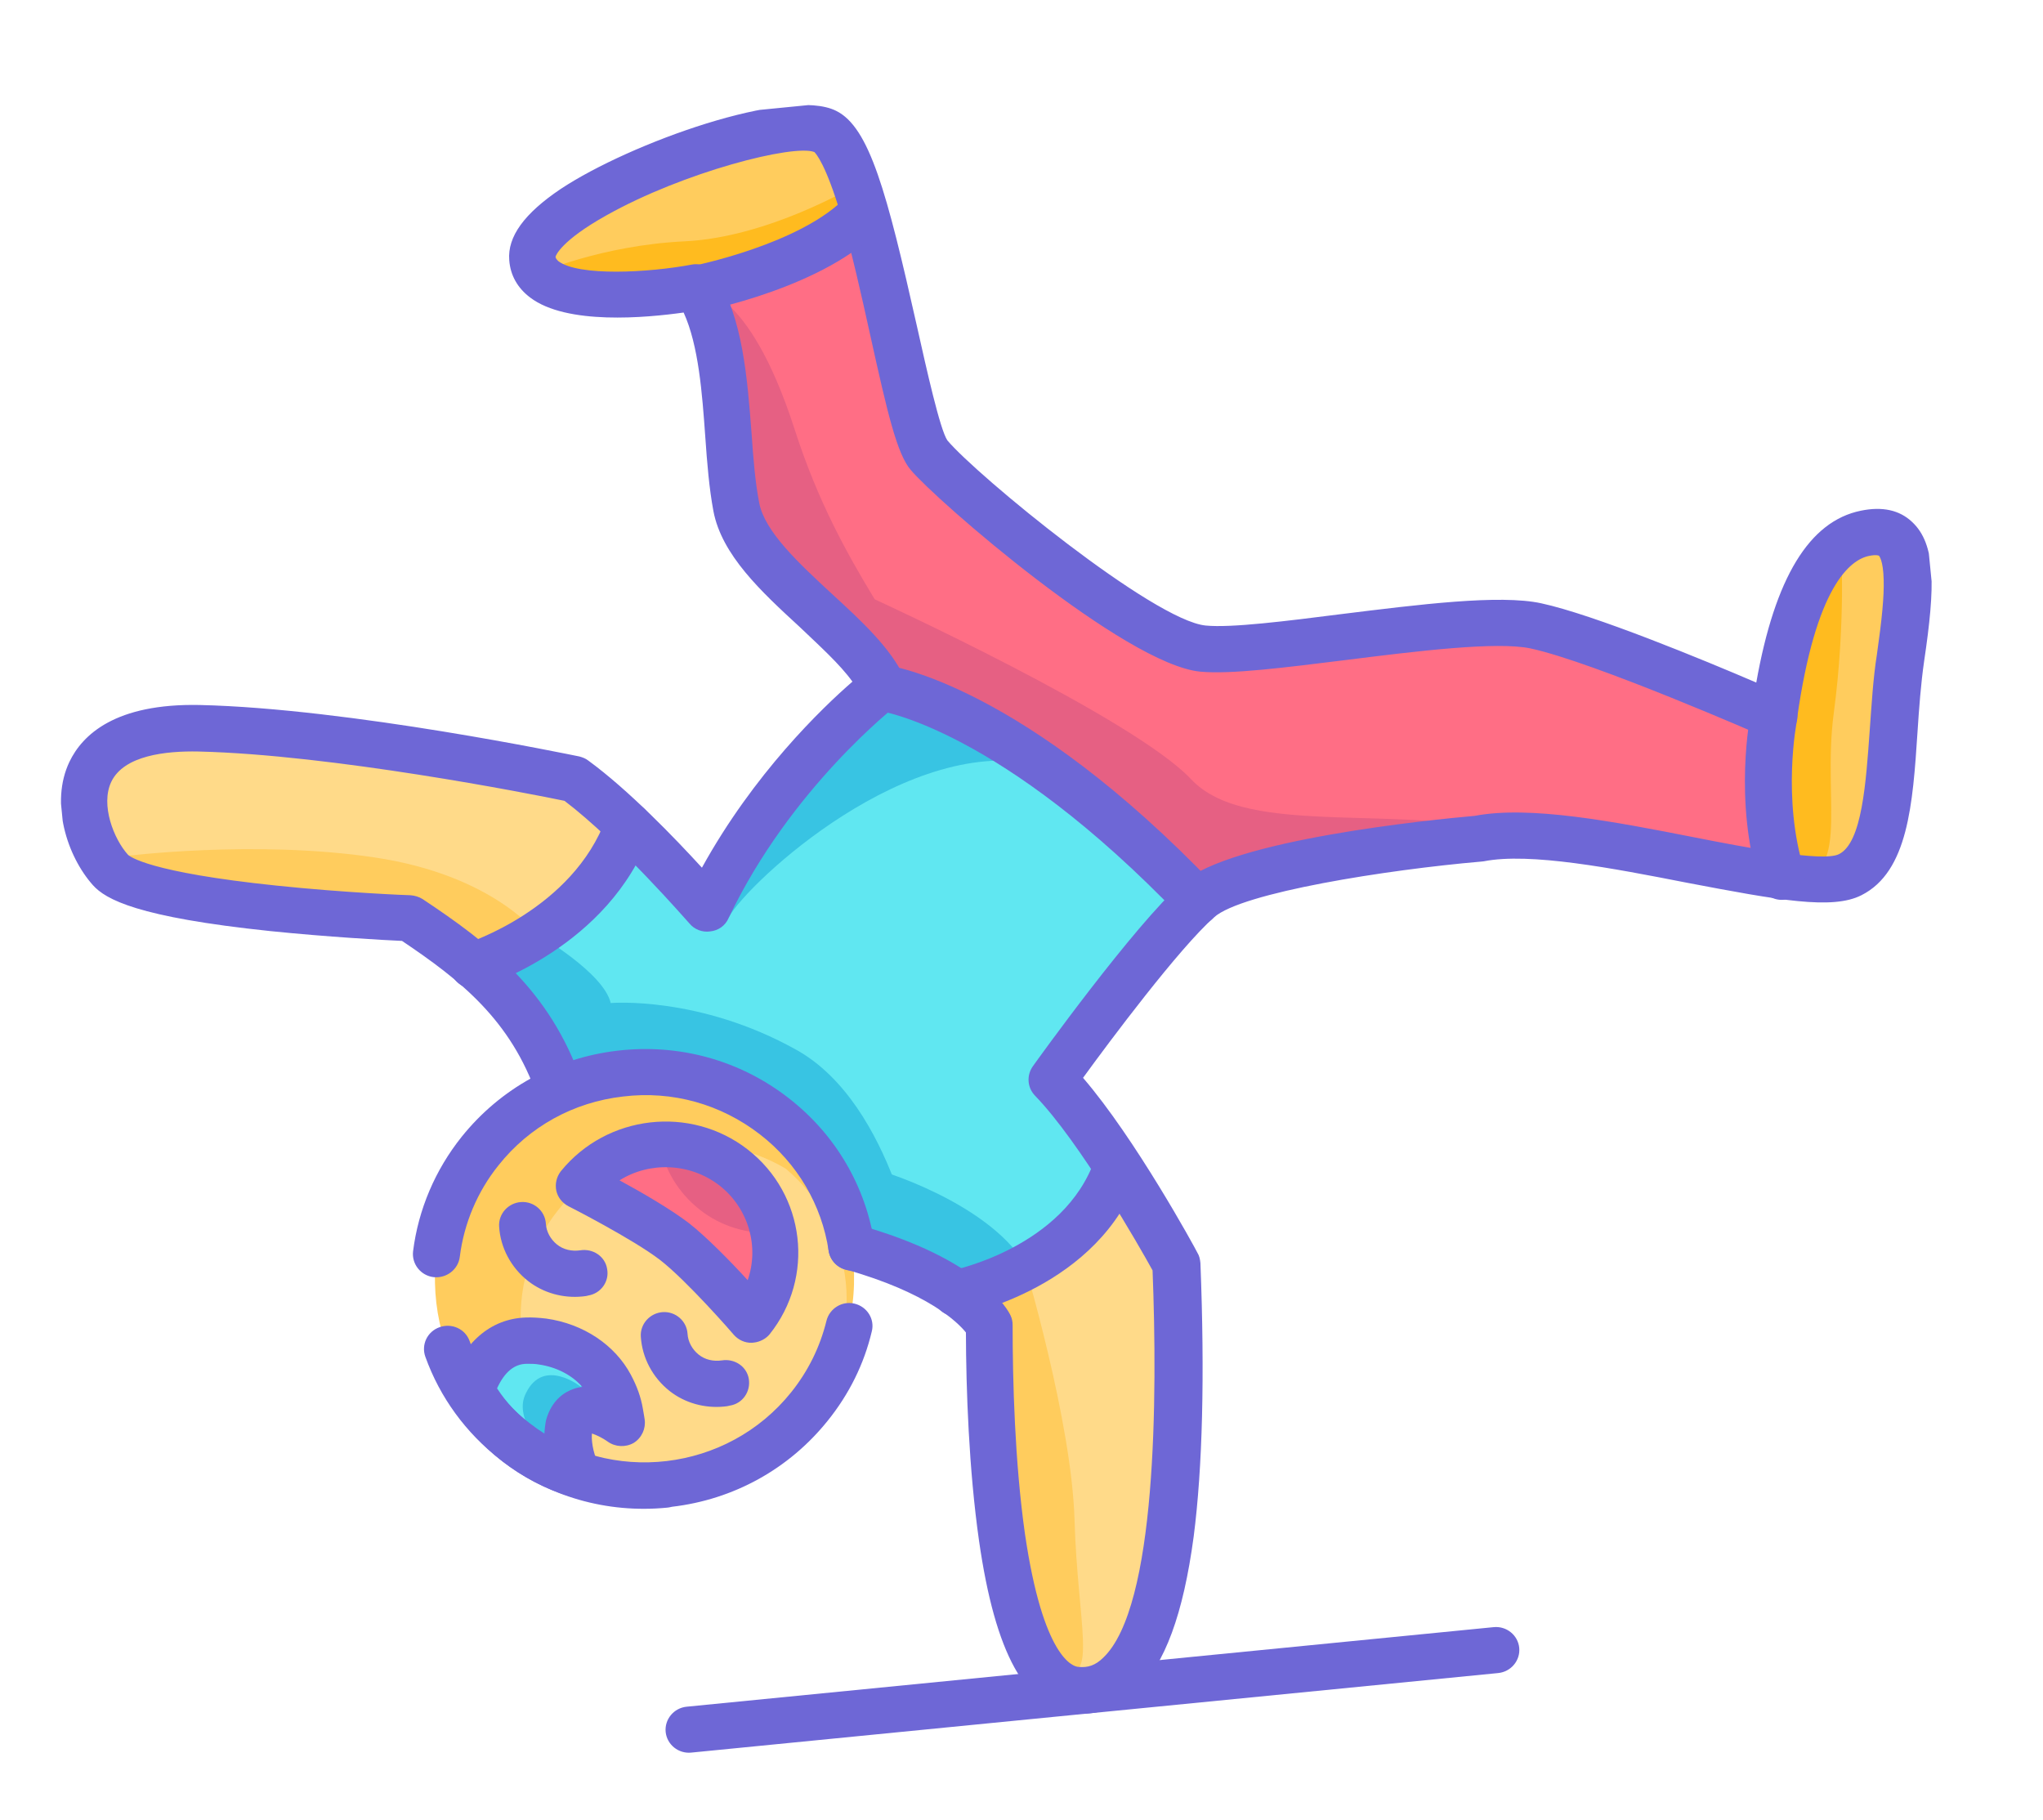 <svg width="64" height="57" viewBox="0 0 64 57" fill="none" xmlns="http://www.w3.org/2000/svg">
<g clip-path="url(#clip0)">
<path fill-rule="evenodd" clip-rule="evenodd" d="M26.685 39.078C30.305 40.077 30.989 41.535 30.989 41.535C30.985 44.235 31.146 52.718 33.723 52.96C36.299 53.203 37.187 48.139 36.839 39.626C36.839 39.626 34.62 35.547 32.957 33.859C32.957 33.859 36.063 29.521 37.52 28.239C38.977 26.958 46.301 26.309 46.301 26.309C49.357 25.692 56.44 28.203 57.947 27.437C59.455 26.671 59.135 23.3 59.524 20.647C59.912 17.981 59.932 16.442 58.404 16.75C56.875 17.058 56.003 19.287 55.568 22.465C55.568 22.465 50.193 20.102 48.099 19.654C45.993 19.208 39.682 20.544 37.677 20.367C35.671 20.189 29.899 15.286 29.09 14.3C28.27 13.328 27.277 4.879 25.846 4.172C24.414 3.466 16.523 6.326 16.665 8.14C16.819 9.953 21.81 9.049 21.81 9.049C22.939 10.79 22.681 13.903 23.066 15.935C23.45 17.968 26.792 19.745 27.658 21.56C27.658 21.56 24.212 24.2 22.157 28.507C22.157 28.507 19.815 25.784 17.991 24.462C17.991 24.462 10.91 22.969 6.236 22.861C1.562 22.752 2.408 26.107 3.459 27.299C4.509 28.491 12.824 28.809 12.824 28.809C14.845 30.148 16.599 31.5 17.51 34.147" fill="#FFDA89"/>
<path fill-rule="evenodd" clip-rule="evenodd" d="M27.668 21.547C27.668 21.547 33.441 23.714 37.531 28.226C37.531 28.226 43.631 26.003 47.812 26.208L55.828 27.476C55.828 27.476 54.911 25.775 55.591 22.463C55.591 22.463 50.836 20.28 48.123 19.652C45.41 19.023 39.429 20.594 37.7 20.364C35.972 20.135 30.846 16.44 29.113 14.298L27.093 6.628C27.093 6.628 23.703 8.96 21.833 9.035C21.833 9.035 22.803 12.777 22.986 15.253C23.168 17.729 27.668 21.547 27.668 21.547Z" fill="#FF6E85"/>
<path fill-rule="evenodd" clip-rule="evenodd" d="M27.669 21.547C27.669 21.547 32.881 23.007 37.531 28.226C37.531 28.226 35.045 30.275 32.967 33.846L35 36.539C35 36.539 33.61 39.121 30.505 40.36C30.505 40.36 28.328 39.812 26.703 38.773C26.703 38.773 26.049 35.496 22.798 34.134C19.546 32.772 17.64 34.097 17.64 34.097C17.64 34.097 16.775 31.919 15.24 30.29C15.24 30.29 19.287 28.148 19.772 25.97C19.772 25.97 21.831 27.692 21.989 28.293L22.312 28.213C22.323 28.2 24.389 24.255 27.669 21.547Z" fill="#60E7F1"/>
<path fill-rule="evenodd" clip-rule="evenodd" d="M16.859 29.283C16.859 29.283 18.915 30.473 19.131 31.42C19.131 31.42 21.906 31.183 24.958 32.892C28.01 34.601 28.797 39.838 28.797 39.838C28.797 39.838 27.137 40.183 26.734 38.831C26.18 36.948 24.349 34.804 22.81 34.133C20.066 32.938 17.747 33.941 17.747 33.941L15.462 30.305L16.859 29.283Z" fill="#38C4E3"/>
<path fill-rule="evenodd" clip-rule="evenodd" d="M22.829 28.731C23.434 27.642 28.502 22.906 32.682 23.983C32.682 23.983 30.902 22.233 27.668 21.547C27.668 21.547 23.663 24.86 22.498 27.856L22.829 28.731Z" fill="#38C4E3"/>
<path fill-rule="evenodd" clip-rule="evenodd" d="M21.809 9.037C21.809 9.037 23.426 8.89 24.895 13.455C26.363 18.02 28.607 19.99 28.931 21.907C28.931 21.907 28.175 21.836 27.205 20.83C26.234 19.824 22.418 17.464 22.593 15.498C22.767 13.531 21.809 9.037 21.809 9.037Z" fill="#E66083"/>
<path fill-rule="evenodd" clip-rule="evenodd" d="M16.675 8.127C16.675 8.127 17.678 6.478 19.423 5.75C21.166 5.009 25.844 4.16 25.844 4.16C25.844 4.16 26.751 5.524 27.069 6.63C27.375 7.738 25.612 8.529 23.711 8.789C21.808 9.037 18.79 10.534 16.675 8.127Z" fill="#FFCC5D"/>
<path fill-rule="evenodd" clip-rule="evenodd" d="M55.815 27.465C55.815 27.465 54.599 23.093 55.724 20.561C56.849 18.029 57.902 16.763 58.413 16.725C58.914 16.7 59.964 16.645 59.742 18.628C59.522 20.623 59.108 25.264 58.626 26.728C58.156 28.179 56.409 27.637 56.409 27.637L55.815 27.465Z" fill="#FFCC5D"/>
<path fill-rule="evenodd" clip-rule="evenodd" d="M55.815 27.465C55.815 27.465 55.214 25.357 55.578 22.452C55.943 19.547 57.675 17.076 57.675 17.076C57.675 17.076 57.827 19.494 57.445 22.341C57.063 25.187 58.109 27.832 55.815 27.465Z" fill="#FFBB1F"/>
<path fill-rule="evenodd" clip-rule="evenodd" d="M16.829 8.572C16.829 8.572 18.828 7.685 21.454 7.559C24.08 7.433 26.768 5.825 26.768 5.825L27.019 7.12C27.019 7.12 23.34 9.395 20.742 9.179C18.144 8.963 16.829 8.572 16.829 8.572Z" fill="#FFBB1F"/>
<path fill-rule="evenodd" clip-rule="evenodd" d="M16.858 29.283C16.858 29.283 15.496 27.42 11.734 26.859C7.973 26.297 3.864 26.823 3.864 26.823C3.864 26.823 3.504 27.646 5.03 27.943C6.557 28.241 12.661 28.293 13.365 28.962C14.069 29.631 15.461 30.305 15.461 30.305L16.858 29.283Z" fill="#FFCC5D"/>
<path fill-rule="evenodd" clip-rule="evenodd" d="M27.236 36.59C27.533 36.609 30.888 37.658 32.081 39.55L29.955 40.511L26.672 39.079C26.684 39.078 25.679 36.477 27.236 36.59Z" fill="#38C4E3"/>
<path fill-rule="evenodd" clip-rule="evenodd" d="M32.081 39.55C32.081 39.55 33.577 44.524 33.662 47.627C33.748 50.742 34.419 52.94 33.226 52.162C32.021 51.397 30.521 46.133 30.748 43.834C30.988 41.535 30.505 40.372 30.505 40.372L32.081 39.55Z" fill="#FFCC5D"/>
<path fill-rule="evenodd" clip-rule="evenodd" d="M27.407 18.776C27.407 18.776 35.503 22.482 37.313 24.41C39.122 26.326 43.906 25.055 48.59 26.265C53.274 27.473 48.59 26.265 48.59 26.265C48.59 26.265 43.232 25.691 39.749 27.33C36.265 28.968 36.142 27.092 36.142 27.092C36.142 27.092 32.794 23.003 28.038 21.317C28.036 21.305 26.102 19.861 27.407 18.776Z" fill="#E66083"/>
<path fill-rule="evenodd" clip-rule="evenodd" d="M16.115 45.144C13.27 42.93 12.794 38.849 15.046 36.048C17.297 33.235 21.434 32.755 24.267 34.97C27.111 37.183 27.587 41.265 25.335 44.065C23.084 46.878 18.959 47.357 16.115 45.144Z" fill="#FFCC5D"/>
<path fill-rule="evenodd" clip-rule="evenodd" d="M18.222 45.36C16 43.484 15.663 40.188 17.487 37.902C19.213 35.746 22.279 35.226 24.612 36.606C26.834 38.482 27.171 41.778 25.347 44.064C23.608 46.221 20.542 46.741 18.222 45.36Z" fill="#FFDA89"/>
<path fill-rule="evenodd" clip-rule="evenodd" d="M18.157 37.109C19.339 35.649 21.498 35.4 22.975 36.562C24.464 37.722 24.712 39.865 23.544 41.336C23.544 41.336 22.021 39.586 21.118 38.888C20.215 38.19 18.135 37.136 18.135 37.136L18.157 37.109Z" fill="#FF6E85"/>
<path fill-rule="evenodd" clip-rule="evenodd" d="M24.233 38.617C23.428 38.66 22.595 38.427 21.916 37.889C21.237 37.351 20.809 36.618 20.67 35.833C21.476 35.789 22.308 36.022 22.988 36.561C23.666 37.099 24.095 37.832 24.233 38.617Z" fill="#E66083"/>
<path fill-rule="evenodd" clip-rule="evenodd" d="M18.07 46.186C17.412 45.984 16.766 45.66 16.195 45.22C15.596 44.747 15.112 44.189 14.756 43.571C15.04 42.719 15.596 41.877 16.986 42.043C19.197 42.309 19.445 44.573 19.445 44.573C19.445 44.573 18.107 43.579 17.809 44.662C17.748 44.91 17.763 45.562 18.07 46.186Z" fill="#38C4E3"/>
<path fill-rule="evenodd" clip-rule="evenodd" d="M17.15 45.816C16.828 45.654 16.501 45.457 16.208 45.219C15.609 44.745 15.124 44.188 14.769 43.569C15.053 42.718 15.608 41.876 16.999 42.042C17.396 42.087 17.739 42.199 18.025 42.364C18.726 43.131 18.192 43.438 18.192 43.438C18.192 43.438 17.033 42.511 16.481 43.63C16.078 44.397 16.944 45.219 17.15 45.816Z" fill="#60E7F1"/>
<path d="M23.615 42.056C23.591 42.058 23.578 42.059 23.554 42.062C23.334 42.071 23.128 41.97 22.99 41.815C22.975 41.792 21.509 40.108 20.672 39.464C19.835 38.82 17.832 37.795 17.807 37.785C17.613 37.684 17.472 37.504 17.428 37.302C17.382 37.089 17.434 36.866 17.564 36.696L17.575 36.682C19.009 34.919 21.63 34.612 23.424 36.009C25.232 37.417 25.537 40.014 24.105 41.801C23.996 41.933 23.809 42.036 23.615 42.056ZM19.408 36.974C20.108 37.353 21.032 37.891 21.59 38.321C22.136 38.751 22.886 39.513 23.422 40.101C23.786 39.06 23.459 37.858 22.541 37.137C21.611 36.418 20.344 36.385 19.408 36.974Z" fill="#6E67D6"/>
<path d="M22.684 44.06C22.076 44.12 21.458 43.951 20.979 43.575C20.447 43.155 20.116 42.534 20.075 41.872C20.048 41.475 20.358 41.13 20.76 41.102C21.162 41.075 21.511 41.379 21.538 41.776C21.551 42.029 21.685 42.27 21.885 42.432C22.085 42.594 22.349 42.653 22.615 42.614C23.014 42.551 23.394 42.804 23.458 43.197C23.521 43.59 23.264 43.967 22.865 44.03C22.805 44.048 22.744 44.054 22.684 44.06Z" fill="#6E67D6"/>
<path d="M18.245 40.612C17.638 40.672 17.02 40.502 16.541 40.126C16.008 39.706 15.677 39.085 15.636 38.423C15.61 38.026 15.919 37.681 16.322 37.654C16.724 37.626 17.073 37.931 17.1 38.327C17.112 38.58 17.247 38.821 17.447 38.983C17.647 39.145 17.91 39.204 18.176 39.166C18.575 39.102 18.956 39.355 19.019 39.748C19.095 40.14 18.825 40.518 18.426 40.582C18.379 40.598 18.306 40.606 18.245 40.612Z" fill="#6E67D6"/>
<path d="M26.756 39.797C26.367 39.835 26.021 39.567 25.959 39.185C25.743 37.742 24.976 36.437 23.807 35.535C22.585 34.59 21.07 34.159 19.518 34.348C17.965 34.525 16.58 35.291 15.619 36.5C14.952 37.328 14.535 38.326 14.404 39.368C14.357 39.76 13.993 40.05 13.584 40.006C13.187 39.96 12.893 39.602 12.94 39.197C13.105 37.886 13.633 36.647 14.463 35.609C15.677 34.097 17.411 33.139 19.34 32.913C21.281 32.685 23.186 33.212 24.715 34.405C26.177 35.544 27.121 37.158 27.398 38.971C27.461 39.364 27.178 39.731 26.78 39.795C26.78 39.795 26.768 39.796 26.756 39.797Z" fill="#6E67D6"/>
<path d="M20.897 47.227C19.013 47.412 17.157 46.881 15.668 45.72C14.591 44.882 13.782 43.775 13.325 42.501C13.19 42.127 13.382 41.708 13.774 41.573C14.153 41.439 14.577 41.627 14.713 42.013C15.083 43.03 15.723 43.911 16.586 44.577C19.111 46.543 22.787 46.108 24.786 43.611C25.322 42.941 25.689 42.19 25.891 41.371C25.988 40.986 26.381 40.742 26.771 40.837C27.161 40.931 27.408 41.319 27.311 41.703C27.068 42.732 26.597 43.675 25.93 44.503C24.717 46.015 22.983 46.973 21.054 47.199C20.982 47.218 20.933 47.223 20.897 47.227Z" fill="#6E67D6"/>
<path d="M18.141 46.905C18.044 46.915 17.944 46.9 17.856 46.873C17.085 46.646 16.373 46.268 15.748 45.785C15.084 45.269 14.544 44.645 14.129 43.923C14.026 43.751 14.005 43.536 14.072 43.347C14.497 42.059 15.368 41.307 16.469 41.271C16.677 41.263 16.887 41.278 17.11 41.304C18.28 41.468 19.266 42.133 19.763 43.065C19.959 43.433 20.078 43.772 20.137 44.118C20.162 44.248 20.195 44.463 20.195 44.463C20.236 44.749 20.105 45.041 19.851 45.199C19.595 45.345 19.274 45.328 19.037 45.158C18.891 45.051 18.685 44.951 18.545 44.904C18.524 45.063 18.551 45.46 18.752 45.876C18.875 46.131 18.845 46.448 18.645 46.662C18.499 46.797 18.323 46.887 18.141 46.905ZM15.571 43.49C15.86 43.934 16.23 44.321 16.655 44.654C16.788 44.75 16.92 44.846 17.052 44.942C17.06 44.772 17.081 44.612 17.105 44.489C17.286 43.83 17.717 43.593 17.966 43.508C18.061 43.475 18.145 43.454 18.242 43.445C17.923 43.077 17.432 42.822 16.884 42.743C16.759 42.719 16.624 42.721 16.502 42.721C16.109 42.723 15.803 42.983 15.571 43.49Z" fill="#6E67D6"/>
<path d="M34.135 53.67C33.977 53.685 33.818 53.689 33.657 53.669C32.133 53.528 31.178 51.806 30.669 48.261C30.351 46.028 30.263 43.519 30.259 41.74C30.008 41.425 29.069 40.489 26.481 39.763C26.09 39.657 25.867 39.255 25.976 38.869C26.085 38.483 26.493 38.261 26.884 38.368C30.707 39.432 31.576 41.029 31.655 41.203C31.701 41.295 31.723 41.402 31.722 41.511C31.722 43.254 31.788 45.79 32.108 48.047C32.675 51.925 33.611 52.208 33.783 52.215C34.081 52.247 34.318 52.163 34.553 51.934C36.238 50.351 36.26 43.727 36.106 39.795C35.702 39.06 33.818 35.759 32.425 34.323C32.179 34.069 32.153 33.684 32.358 33.397C32.487 33.215 35.531 28.98 37.032 27.658C38.567 26.296 44.851 25.677 46.201 25.556C47.924 25.228 50.55 25.732 53.091 26.232C54.693 26.547 57.107 27.011 57.609 26.756C58.335 26.393 58.455 24.505 58.574 22.847C58.632 22.066 58.676 21.263 58.797 20.5C58.957 19.383 59.023 18.686 59.009 18.167C58.996 17.539 58.86 17.407 58.86 17.407C58.86 17.407 58.782 17.366 58.554 17.413C57.964 17.532 56.879 18.353 56.295 22.515C56.268 22.735 56.129 22.943 55.931 23.047C55.734 23.163 55.488 23.163 55.271 23.076C55.22 23.056 49.948 20.743 47.942 20.311C46.877 20.089 44.379 20.396 42.161 20.675C40.233 20.914 38.561 21.127 37.607 21.04C35.254 20.823 29.322 15.67 28.529 14.719C28.099 14.216 27.801 12.938 27.269 10.533C26.98 9.218 26.674 7.856 26.342 6.726C25.866 5.139 25.565 4.817 25.51 4.762C24.86 4.511 21.423 5.383 18.993 6.748C17.574 7.542 17.411 8.006 17.403 8.043C17.406 8.079 17.422 8.114 17.49 8.18C18.126 8.662 20.324 8.542 21.673 8.288C21.962 8.235 22.257 8.364 22.417 8.614C23.272 9.946 23.413 11.87 23.544 13.576C23.598 14.37 23.66 15.126 23.784 15.756C23.958 16.658 25.025 17.643 26.052 18.595C26.996 19.458 27.888 20.291 28.321 21.204C28.461 21.505 28.375 21.877 28.101 22.085C28.067 22.113 24.761 24.679 22.82 28.768C22.72 28.996 22.502 29.151 22.247 29.176C22.005 29.212 21.75 29.116 21.596 28.925C21.57 28.904 19.395 26.382 17.684 25.086C16.619 24.864 10.386 23.638 6.217 23.541C5.196 23.52 3.885 23.661 3.487 24.488C3.141 25.212 3.566 26.284 4.007 26.773C4.062 26.828 4.663 27.326 8.668 27.742C10.813 27.966 12.833 28.046 12.858 28.043C12.994 28.054 13.12 28.09 13.238 28.163C15.3 29.534 17.224 31.003 18.218 33.871C18.353 34.245 18.149 34.664 17.756 34.788C17.377 34.922 16.952 34.722 16.828 34.335C16.005 31.958 14.434 30.709 12.594 29.474C12.002 29.447 10.274 29.351 8.465 29.166C4.298 28.73 3.311 28.173 2.911 27.728C2.097 26.816 1.564 25.149 2.174 23.866C2.581 23.015 3.613 22.029 6.257 22.084C10.943 22.191 17.86 23.64 18.148 23.696C18.249 23.723 18.351 23.761 18.431 23.826C19.687 24.743 21.136 26.247 21.989 27.18C23.613 24.235 25.743 22.185 26.704 21.352C26.305 20.798 25.659 20.22 25.05 19.638C23.849 18.534 22.607 17.385 22.348 16.006C22.217 15.305 22.151 14.512 22.093 13.67C21.997 12.324 21.886 10.822 21.416 9.79C20.242 9.955 17.749 10.188 16.608 9.32C16.21 9.02 15.987 8.619 15.953 8.15C15.893 7.417 16.422 6.687 17.562 5.921C19.75 4.47 24.682 2.713 26.193 3.472C27.238 3.986 27.782 6.027 28.722 10.208C29.029 11.582 29.447 13.454 29.677 13.794C30.595 14.89 36.136 19.441 37.772 19.595C38.565 19.674 40.322 19.452 42.007 19.238C44.444 18.937 46.977 18.615 48.281 18.898C49.936 19.255 53.391 20.682 55.018 21.381C55.602 18.091 56.68 16.327 58.292 15.998C58.965 15.859 59.504 15.976 59.897 16.348C60.653 17.049 60.624 18.371 60.277 20.706C60.175 21.406 60.117 22.186 60.068 22.942C59.921 25.184 59.774 27.305 58.313 28.042C57.402 28.507 55.727 28.2 52.838 27.65C50.535 27.199 47.921 26.694 46.477 26.981C46.452 26.984 46.428 26.986 46.391 26.99C43.447 27.244 38.903 27.958 38.034 28.733C36.939 29.701 34.76 32.616 33.928 33.763C35.563 35.66 37.434 39.083 37.512 39.245C37.57 39.336 37.593 39.443 37.605 39.563C37.743 43.084 37.672 45.973 37.394 48.131C37.069 50.56 36.488 52.143 35.601 52.981C35.151 53.388 34.67 53.617 34.135 53.67Z" fill="#6E67D6"/>
<path d="M21.88 9.757C21.503 9.794 21.16 9.549 21.087 9.181C21.011 8.789 21.269 8.413 21.666 8.337C21.703 8.334 25.132 7.644 26.519 6.152C26.797 5.858 27.261 5.837 27.558 6.11C27.855 6.383 27.876 6.841 27.598 7.135C25.878 8.987 22.099 9.735 21.942 9.763C21.928 9.752 21.904 9.754 21.88 9.757Z" fill="#6E67D6"/>
<path d="M55.886 28.185C55.545 28.218 55.218 28.008 55.112 27.68C54.303 25.072 54.826 22.417 54.852 22.306C54.936 21.91 55.316 21.655 55.716 21.736C56.117 21.818 56.375 22.192 56.291 22.588C56.281 22.613 55.818 25.007 56.517 27.251C56.64 27.626 56.423 28.035 56.03 28.158C55.983 28.175 55.934 28.18 55.886 28.185Z" fill="#6E67D6"/>
<path d="M37.601 28.946C37.382 28.967 37.154 28.893 36.99 28.727C31.341 22.831 27.605 22.28 27.567 22.271C27.169 22.214 26.888 21.854 26.935 21.462C26.994 21.069 27.36 20.791 27.757 20.836C27.931 20.855 32.053 21.466 38.045 27.728C38.319 28.015 38.303 28.477 38.011 28.748C37.912 28.867 37.759 28.93 37.601 28.946Z" fill="#6E67D6"/>
<path d="M30.025 41.23C29.649 41.267 29.305 41.023 29.231 40.642C29.156 40.25 29.413 39.874 29.811 39.798C29.847 39.795 33.347 39.075 34.301 36.305C34.436 35.928 34.845 35.719 35.226 35.851C35.607 35.983 35.819 36.385 35.684 36.762C34.453 40.334 30.265 41.17 30.085 41.212C30.074 41.225 30.05 41.228 30.025 41.23Z" fill="#6E67D6"/>
<path d="M14.901 30.965C14.561 30.999 14.233 30.789 14.127 30.46C14.004 30.085 14.222 29.676 14.615 29.553C14.65 29.537 17.946 28.486 18.989 25.623C19.123 25.247 19.546 25.047 19.927 25.179C20.308 25.311 20.509 25.727 20.374 26.104C19.08 29.658 15.225 30.885 15.058 30.938C14.998 30.956 14.95 30.961 14.901 30.965Z" fill="#6E67D6"/>
<path d="M46.933 52.408L21.653 54.9C21.252 54.94 20.892 54.648 20.853 54.253C20.814 53.857 21.11 53.501 21.512 53.462L46.791 50.97C47.193 50.93 47.553 51.221 47.592 51.617C47.631 52.013 47.334 52.369 46.933 52.408Z" fill="#6E67D6"/>
</g>
<defs>
<clipPath id="clip0">
<rect width="59" height="51" fill="white" transform="translate(0 5.788) rotate(-5.629)"/>
</clipPath>
</defs>
</svg>
